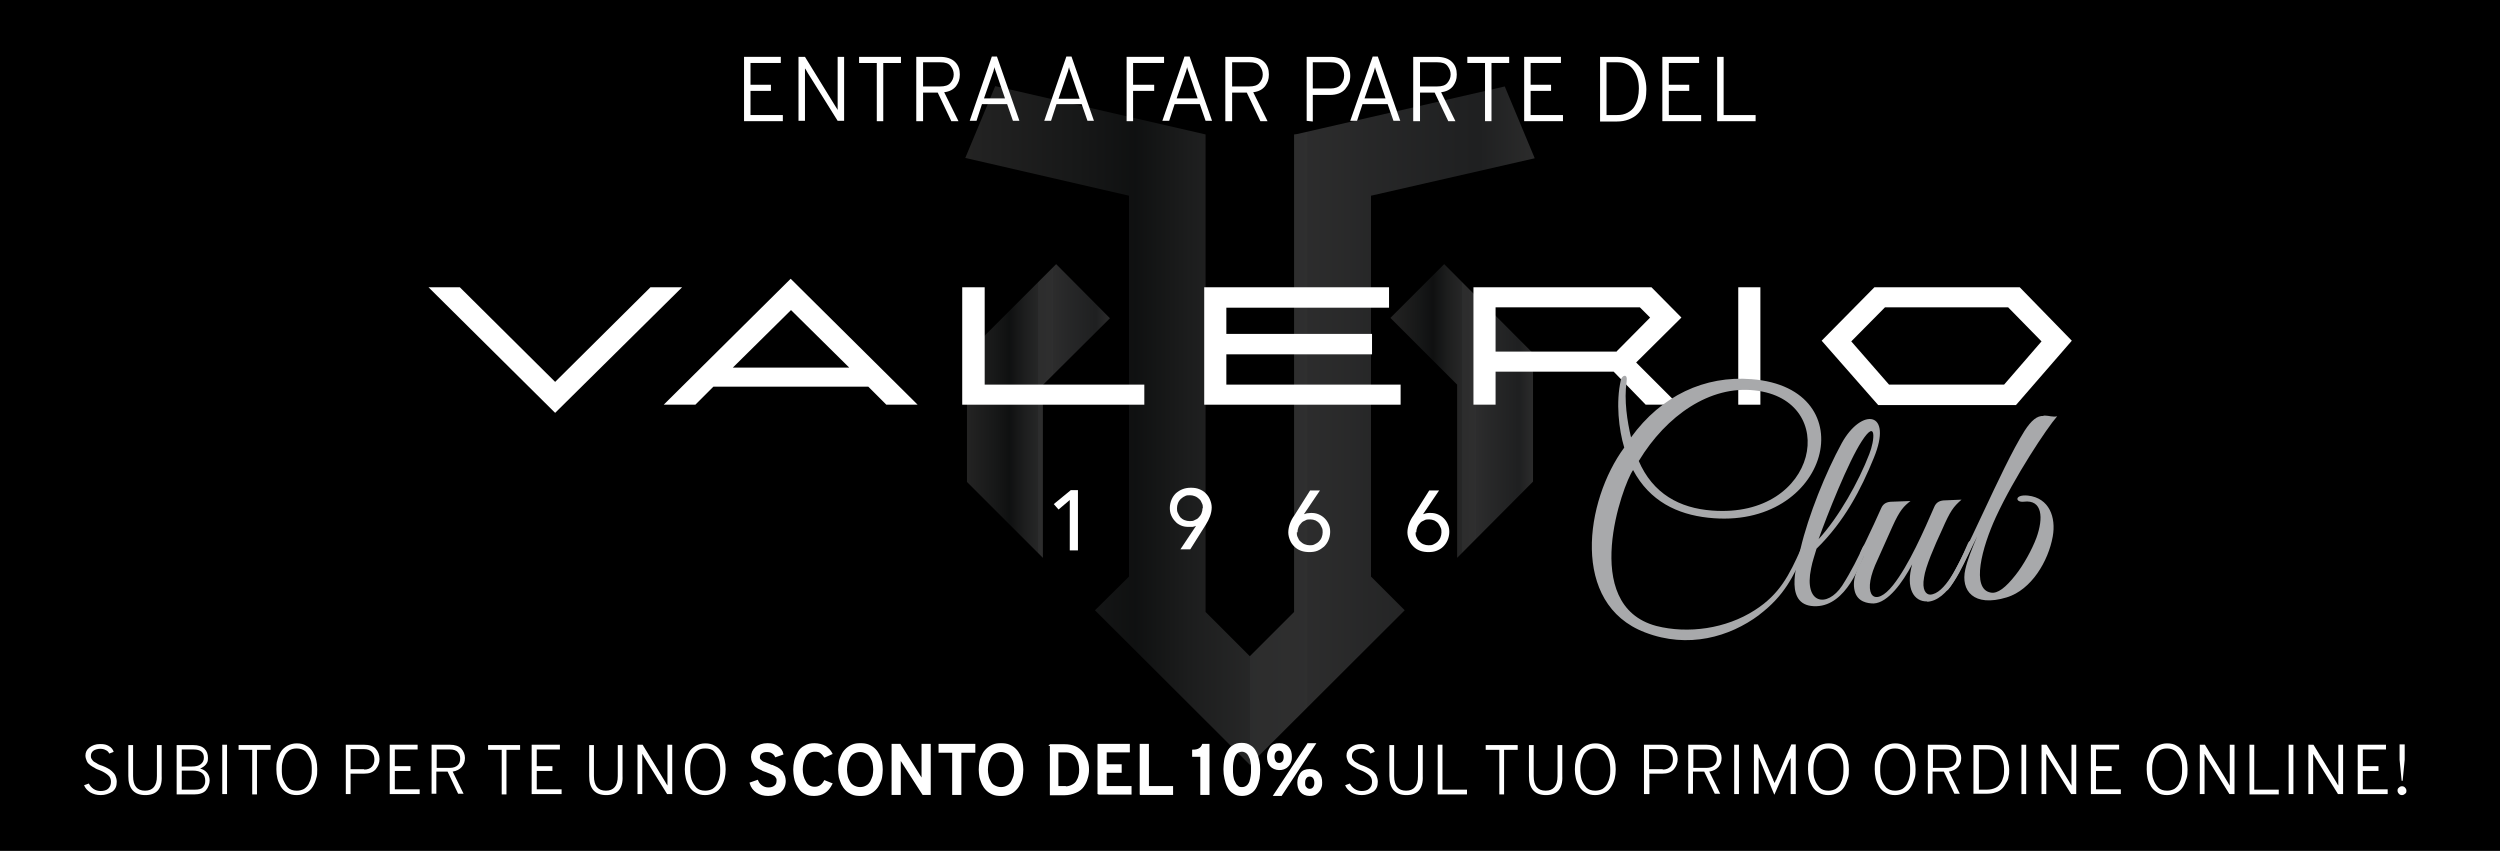 <?xml version="1.0" encoding="UTF-8"?>
<svg id="Livello_1" data-name="Livello 1" xmlns="http://www.w3.org/2000/svg" version="1.1" xmlns:xlink="http://www.w3.org/1999/xlink" viewBox="0 0 734.5 250">
  <rect x="0" y="0" width="734.5" height="250" fill="#333333" stroke="none"/>
  <defs>
    <style>
      .cls-1 {
        fill: url(#Sfumatura_senza_nome_2);
      }

      .cls-1, .cls-2, .cls-3, .cls-4, .cls-5, .cls-6 {
        stroke-width: 0px;
      }

      .cls-2 {
        fill: #000;
      }

      .cls-3 {
        fill: url(#Sfumatura_senza_nome);
      }

      .cls-4 {
        fill: url(#Sfumatura_senza_nome_3);
      }

      .cls-5 {
        fill: #a8a9ab;
      }

      .cls-6, .cls-7 {
        fill: #fff;
      }

      .cls-8 {
        opacity: .2;
      }

      .cls-7 {
        stroke: #fff;
        stroke-miterlimit: 10;
        stroke-width: .5px;
      }
    </style>
    <linearGradient id="Sfumatura_senza_nome" data-name="Sfumatura senza nome" x1="284.1" y1="131.3" x2="326.1" y2="131.3" gradientTransform="translate(0 252) scale(1 -1)" gradientUnits="userSpaceOnUse">
      <stop offset="0" stop-color="#eeebe9"/>
      <stop offset="0" stop-color="#e7e3e0"/>
      <stop offset="0" stop-color="#d8d5d2"/>
      <stop offset="0" stop-color="#b1b0af"/>
      <stop offset=".2" stop-color="#727777"/>
      <stop offset=".3" stop-color="#4c5354"/>
      <stop offset=".3" stop-color="#4e5556"/>
      <stop offset=".4" stop-color="#909495"/>
      <stop offset=".5" stop-color="#c0c2c3"/>
      <stop offset=".5" stop-color="#dddedf"/>
      <stop offset=".6" stop-color="#e9e9ea"/>
      <stop offset=".6" stop-color="#dfdfe1"/>
      <stop offset=".7" stop-color="#c5c7ca"/>
      <stop offset=".9" stop-color="#9a9fa4"/>
      <stop offset=".9" stop-color="#999ea3"/>
      <stop offset="1" stop-color="#dadada"/>
      <stop offset="1" stop-color="#b2b2b2"/>
    </linearGradient>
    <linearGradient id="Sfumatura_senza_nome_2" data-name="Sfumatura senza nome 2" x1="408.5" y1="131.3" x2="450.4" y2="131.3" gradientTransform="translate(0 252) scale(1 -1)" gradientUnits="userSpaceOnUse">
      <stop offset="0" stop-color="#eeebe9"/>
      <stop offset="0" stop-color="#e7e3e0"/>
      <stop offset="0" stop-color="#d8d5d2"/>
      <stop offset="0" stop-color="#b1b0af"/>
      <stop offset=".2" stop-color="#727777"/>
      <stop offset=".3" stop-color="#4c5354"/>
      <stop offset=".3" stop-color="#4e5556"/>
      <stop offset=".4" stop-color="#909495"/>
      <stop offset=".5" stop-color="#c0c2c3"/>
      <stop offset=".5" stop-color="#dddedf"/>
      <stop offset=".6" stop-color="#e9e9ea"/>
      <stop offset=".6" stop-color="#dfdfe1"/>
      <stop offset=".7" stop-color="#c5c7ca"/>
      <stop offset=".9" stop-color="#9a9fa4"/>
      <stop offset=".9" stop-color="#999ea3"/>
      <stop offset="1" stop-color="#dadada"/>
      <stop offset="1" stop-color="#b2b2b2"/>
    </linearGradient>
    <linearGradient id="Sfumatura_senza_nome_3" data-name="Sfumatura senza nome 3" x1="283.6" y1="127" x2="450.9" y2="127" gradientTransform="translate(0 252) scale(1 -1)" gradientUnits="userSpaceOnUse">
      <stop offset="0" stop-color="#eeebe9"/>
      <stop offset="0" stop-color="#e7e3e0"/>
      <stop offset="0" stop-color="#d8d5d2"/>
      <stop offset="0" stop-color="#b1b0af"/>
      <stop offset=".2" stop-color="#727777"/>
      <stop offset=".3" stop-color="#4c5354"/>
      <stop offset=".3" stop-color="#4e5556"/>
      <stop offset=".4" stop-color="#909495"/>
      <stop offset=".5" stop-color="#c0c2c3"/>
      <stop offset=".5" stop-color="#dddedf"/>
      <stop offset=".6" stop-color="#e9e9ea"/>
      <stop offset=".6" stop-color="#dfdfe1"/>
      <stop offset=".7" stop-color="#c5c7ca"/>
      <stop offset=".9" stop-color="#9a9fa4"/>
      <stop offset=".9" stop-color="#999ea3"/>
      <stop offset="1" stop-color="#dadada"/>
      <stop offset="1" stop-color="#b2b2b2"/>
    </linearGradient>
  </defs>
  <rect class="cls-2" x="-4" y="-.1" width="740" height="250"/>
  <g class="cls-8">
    <polygon class="cls-3" points="310.3 77.6 284.1 103.8 284.1 141.6 306.4 163.9 306.4 113.1 326.1 93.5 310.3 77.6"/>
    <polygon class="cls-1" points="408.5 93.4 428.1 113 428.1 163.9 450.4 141.5 450.4 103.8 424.3 77.6 408.5 93.4"/>
    <polygon class="cls-4" points="402.8 57.5 450.9 46.5 442.1 25.4 381 39.4 380.2 39.5 380.2 179.8 367.2 192.8 354.2 179.8 354.2 40.3 354.2 39.5 292.4 25.3 283.6 46.4 331.7 57.5 331.7 169.4 321.7 179.3 367.2 224.7 412.7 179.3 402.8 169.4 402.8 57.5"/>
  </g>
  <g>
    <path class="cls-6" d="M218.6,35.5v-18.8h10.8v1.8h-8.9v6.4h6v1.8h-6v7.1h9.5v1.8h-11.4Z"/>
    <path class="cls-6" d="M248,35.5h-1.9l-8.8-14.1c-.4-.8-.7-1.2-.8-1.3v15.4h-1.9v-18.8h1.9l8.8,14.3c.3.5.6.9.8,1.3v-15.6h1.9v18.8h0Z"/>
    <path class="cls-6" d="M259.5,18.5v17.1h-1.9v-17.1h-5.2v-1.8h12.3v1.8s-5.2,0-5.2,0Z"/>
    <path class="cls-6" d="M269.2,35.5v-18.8h6.9c2,0,3.5.5,4.5,1.5s1.4,2.2,1.4,3.7-.4,2.4-1.1,3.4c-.8,1-1.9,1.6-3.5,1.8l4.2,8.5h-2.1l-4-8.4h-4.3v8.4h-2ZM271.1,25.4h5.1c1.4,0,2.4-.3,3-1s1-1.5,1-2.5-.3-1.7-.9-2.5-1.6-1.1-3-1.1h-5.1v7.1h-.1Z"/>
    <path class="cls-6" d="M297.6,35.5l-1.7-4.9h-7.4l-1.6,4.9h-2l6.5-18.9h1.5l6.6,18.9h-1.9ZM295.3,29l-2.6-7.6c-.3-.8-.5-1.4-.5-1.7l-.2.7c-.1.5-.2.8-.3,1l-2.6,7.5h6.2Z"/>
    <path class="cls-6" d="M319.5,35.5l-1.7-4.9h-7.4l-1.6,4.9h-2l6.5-18.9h1.5l6.6,18.9h-1.9ZM317.2,29l-2.6-7.6c-.3-.8-.5-1.4-.5-1.7l-.2.7c-.1.5-.2.8-.3,1l-2.6,7.6h6.2Z"/>
    <path class="cls-6" d="M331,35.5v-18.8h11v1.8h-9.1v6.4h6.2v1.8h-6.2v8.9h-1.9Z"/>
    <path class="cls-6" d="M354.2,35.5l-1.7-4.9h-7.4l-1.6,4.9h-2l6.5-18.9h1.5l6.6,18.9h-1.9ZM351.9,29l-2.6-7.6c-.3-.8-.5-1.4-.5-1.7l-.2.7c-.1.5-.2.8-.3,1l-2.6,7.5h6.2Z"/>
    <path class="cls-6" d="M360,35.5v-18.8h6.9c2,0,3.5.5,4.5,1.5s1.4,2.2,1.4,3.7-.4,2.4-1.1,3.4c-.8,1-1.9,1.6-3.5,1.8l4.2,8.5h-2.1l-4-8.4h-4.3v8.4h-2ZM361.9,25.4h5.1c1.4,0,2.4-.3,3-1s1-1.5,1-2.5-.3-1.7-.9-2.5-1.6-1.1-3-1.1h-5.1v7.1h-.1Z"/>
    <path class="cls-6" d="M383.9,35.5v-18.8h6.9c2.1,0,3.6.5,4.5,1.6s1.4,2.4,1.4,4-.5,2.7-1.5,3.9c-1,1.1-2.5,1.7-4.5,1.7h-5v7.8l-1.8-.2h0ZM390.9,26c1.4,0,2.4-.4,3-1.1s1-1.6,1-2.7-.3-1.9-.9-2.7c-.6-.8-1.6-1.2-3.1-1.2h-5.2v7.7s5.2,0,5.2,0Z"/>
    <path class="cls-6" d="M409.4,35.5l-1.7-4.9h-7.4l-1.6,4.9h-2l6.6-18.9h1.5l6.6,18.9h-2ZM407.1,29l-2.6-7.6c-.3-.8-.5-1.4-.5-1.7l-.2.7c-.1.5-.2.8-.3,1l-2.6,7.5h6.2Z"/>
    <path class="cls-6" d="M415.2,35.5v-18.8h6.9c2,0,3.5.5,4.5,1.5s1.4,2.2,1.4,3.7-.4,2.4-1.1,3.4c-.8,1-1.9,1.6-3.5,1.8l4.2,8.5h-2.1l-4-8.4h-4.3v8.4h-2ZM417.1,25.4h5.1c1.4,0,2.4-.3,3-1s1-1.5,1-2.5-.3-1.7-.9-2.5-1.6-1.1-3-1.1h-5.1v7.1h-.1Z"/>
    <path class="cls-6" d="M438.2,18.5v17.1h-1.9v-17.1h-5.2v-1.8h12.3v1.8h-5.2,0Z"/>
    <path class="cls-6" d="M447.8,35.5v-18.8h10.8v1.8h-8.9v6.4h6v1.8h-6v7.1h9.5v1.8h-11.4Z"/>
    <path class="cls-6" d="M470.1,16.7h5c1.5,0,2.9.3,4,.8s2,1.3,2.7,2.2,1.1,1.9,1.4,3,.5,2.2.5,3.5-.1,1.8-.2,2.7c-.2.9-.5,1.7-.9,2.5s-.9,1.6-1.6,2.2c-.6.6-1.5,1.1-2.5,1.5s-2.2.6-3.5.6h-4.9v-19h0ZM475.1,33.8c1.2,0,2.2-.2,3.1-.7s1.6-1.1,2-1.8c.5-.8.8-1.6,1-2.5s.3-1.8.3-2.8c0-2.2-.5-4-1.6-5.5s-2.6-2.2-4.7-2.2h-3.2v15.5h3.1Z"/>
    <path class="cls-6" d="M488.4,35.5v-18.8h10.8v1.8h-8.9v6.4h6v1.8h-6v7.1h9.5v1.8h-11.4Z"/>
    <path class="cls-6" d="M504.5,35.5v-18.8h1.9v17.1h9.4v1.8h-11.3Z"/>
  </g>
  <path class="cls-7" d="M225.7,233.6c-1.3,0-2.4-.3-3.3-.9-.9-.6-1.6-1.5-1.9-2.6l2-.7c.3.7.7,1.2,1.3,1.6.6.4,1.2.6,2,.6s1.4-.2,1.9-.6c.5-.4.7-.9.7-1.7s-.1-.6-.2-.8c-.1-.3-.3-.5-.4-.6-.2-.2-.4-.3-.8-.5-.3-.2-.6-.3-.9-.4-.2-.1-.6-.2-1-.4-.6-.2-1-.3-1.2-.5-.3-.1-.6-.3-1.1-.5-.4-.3-.8-.5-1-.8s-.4-.6-.6-1c-.2-.4-.3-.9-.3-1.4,0-1.1.4-2,1.2-2.7s2-1.1,3.4-1.1,2.2.3,2.9.8c.8.5,1.3,1.2,1.5,2.1l-2,.7c-.2-.4-.5-.8-1-1.1-.4-.3-1-.4-1.7-.4s-1.2.2-1.6.5c-.4.3-.6.7-.6,1.3s.2.7.5,1,.6.5,1,.6c.3.1.8.3,1.5.6.4.2.7.3.9.3.2.1.5.2.9.4s.7.3.9.5c.2.1.4.3.7.6.3.2.5.5.6.8s.3.6.4.9c.1.4.2.8.2,1.2,0,1.4-.5,2.4-1.4,3.2-.9.6-2.1,1-3.5,1h0ZM239.2,233.6c-.9,0-1.7-.1-2.3-.4-.7-.3-1.3-.7-1.7-1.2s-.8-1.1-1.1-1.7c-.3-.7-.5-1.3-.6-2s-.2-1.4-.2-2.2.1-1.7.3-2.6c.2-.8.6-1.6,1-2.4.4-.8,1.1-1.4,1.9-1.8.8-.5,1.7-.7,2.8-.7s2.3.3,3.2.8c.8.6,1.4,1.2,1.8,2l-2,.9c-.4-.6-.8-1-1.2-1.3s-1-.4-1.7-.4-1.3.2-1.8.5-.9.8-1.2,1.3c-.3.6-.5,1.1-.6,1.7-.1.6-.2,1.2-.2,1.9,0,1.4.3,2.7,1,3.8.6,1.1,1.6,1.6,2.8,1.6s2.2-.6,2.9-1.9l2,.8c-1.1,2.2-2.7,3.3-5.1,3.3h0ZM255.2,233.2c-.7.3-1.5.4-2.4.4s-1.7-.1-2.4-.4c-.7-.3-1.3-.7-1.8-1.2s-.9-1.1-1.2-1.7c-.3-.7-.5-1.3-.7-2-.1-.7-.2-1.4-.2-2.2s.1-1.5.2-2.2c.1-.7.4-1.4.7-2,.3-.7.7-1.2,1.2-1.7s1.1-.9,1.8-1.2,1.5-.4,2.4-.4,1.7.1,2.4.4c.7.3,1.3.7,1.8,1.2s.9,1.1,1.2,1.7c.3.7.5,1.3.7,2,.1.7.2,1.4.2,2.2s-.1,1.5-.2,2.2-.4,1.4-.7,2c-.3.7-.7,1.2-1.2,1.7s-1.1.9-1.8,1.2ZM250.8,231c.6.3,1.2.5,1.9.5s1.4-.2,1.9-.5c.6-.3,1-.8,1.3-1.3.3-.6.5-1.1.7-1.7.1-.6.2-1.2.2-1.9s-.1-1.3-.2-1.9c-.1-.6-.4-1.2-.7-1.7s-.7-1-1.3-1.3-1.2-.5-1.9-.5-1.4.2-1.9.5c-.6.3-1,.8-1.3,1.3-.3.6-.5,1.1-.7,1.7-.1.6-.2,1.2-.2,1.9s.1,1.3.2,1.9c.1.6.4,1.2.7,1.7.3.6.8,1,1.3,1.3h0ZM273.2,233.3h-2l-6.3-9.8c-.2-.3-.4-.7-.6-1.1,0,.7.1,1,.1,1.1v9.8h-2.2v-14.5h2.2l6.1,9.7c.2.2.4.6.6,1.1,0-.4-.1-.8-.1-1.1v-9.7h2.2v14.5h0ZM282.2,220.9v12.4h-2.2v-12.4h-4v-2.1h10.3v2.1h-4.1,0ZM296.5,233.2c-.7.3-1.5.4-2.4.4s-1.7-.1-2.4-.4-1.3-.7-1.8-1.2-.9-1.1-1.2-1.7c-.3-.7-.5-1.3-.7-2-.1-.7-.2-1.4-.2-2.2s.1-1.5.2-2.2.4-1.4.7-2c.3-.7.7-1.2,1.2-1.7s1.1-.9,1.8-1.2c.7-.3,1.5-.4,2.4-.4s1.7.1,2.4.4c.7.3,1.3.7,1.8,1.2s.9,1.1,1.2,1.7c.3.7.5,1.3.7,2,.1.7.2,1.4.2,2.2s-.1,1.5-.2,2.2-.4,1.4-.7,2c-.3.7-.7,1.2-1.2,1.7s-1,.9-1.8,1.2ZM292.2,231c.6.3,1.2.5,1.9.5s1.4-.2,1.9-.5c.6-.3,1-.8,1.3-1.3.3-.6.5-1.1.7-1.7.1-.6.2-1.2.2-1.9s-.1-1.3-.2-1.9c-.1-.6-.4-1.2-.7-1.7-.3-.5-.7-1-1.3-1.3-.6-.3-1.2-.5-1.9-.5s-1.4.2-1.9.5c-.6.3-1,.8-1.3,1.3-.3.6-.5,1.1-.7,1.7-.1.6-.2,1.2-.2,1.9s.1,1.3.2,1.9c.1.6.4,1.2.7,1.7.3.6.7,1,1.3,1.3ZM308.6,218.9h4.1c1.2,0,2.3.2,3.2.6.9.4,1.6,1,2.2,1.7.5.7.9,1.5,1.2,2.3.3.8.4,1.7.4,2.6s-.1,1.7-.4,2.6c-.2.8-.6,1.6-1.1,2.3s-1.2,1.3-2.2,1.7c-.9.4-2.1.7-3.3.7h-4v-14.5h-.1ZM312.9,231.3c.8,0,1.5-.2,2.1-.5s1.1-.7,1.4-1.2.6-1.1.7-1.7c.2-.6.2-1.2.2-1.9,0-1.4-.4-2.7-1.1-3.7s-1.7-1.5-3.1-1.5h-2.4v10.4h2.2,0ZM322.7,233.3v-14.5h9v2h-6.8v4h4.4v2h-4.4v4.4h7.3v2h-9.5ZM335.1,233.3v-14.5h2.2v12.4h7.1v2.1h-9.3ZM352.9,233.3v-11.2h-2.4v-1.6c1.6,0,2.5-.6,2.9-1.7h1.7v14.5h-2.2ZM364.9,233.6c-1,0-1.8-.2-2.5-.7-.7-.4-1.2-1-1.6-1.8-.4-.7-.6-1.5-.8-2.4s-.3-1.7-.3-2.7.1-1.8.2-2.6.4-1.6.8-2.4c.4-.8.9-1.4,1.6-1.8.7-.5,1.5-.7,2.5-.7s1.8.2,2.5.7c.7.4,1.2,1,1.6,1.8.4.7.6,1.5.8,2.4.2.8.3,1.7.3,2.7s-.1,1.8-.2,2.6c-.2.8-.4,1.6-.8,2.4-.4.8-.9,1.4-1.6,1.8-.7.5-1.6.7-2.5.7ZM364.9,231.5c.6,0,1.1-.2,1.5-.5s.7-.8.9-1.3c.2-.6.3-1.1.4-1.7.1-.6.1-1.2.1-1.9s0-1.4-.1-2-.2-1.2-.5-1.7c-.2-.5-.5-1-.9-1.3s-.9-.5-1.4-.5-1.1.2-1.5.5-.7.8-.9,1.3c-.2.6-.3,1.1-.4,1.7-.1.6-.1,1.2-.1,1.9s0,1.4.1,2,.2,1.2.5,1.7c.2.5.5,1,.9,1.3.3.4.8.5,1.4.5ZM375.9,226c-1.1,0-2-.4-2.6-1.1-.6-.7-.8-1.6-.8-2.6s.3-1.8.8-2.6c.6-.8,1.4-1.1,2.6-1.1s2,.4,2.6,1.1.8,1.6.8,2.6-.1,1.2-.3,1.7c-.2.5-.6,1-1.1,1.4-.6.4-1.2.6-2,.6h0ZM374.6,223.8c.3.4.7.6,1.2.6s.9-.2,1.2-.6c.3-.4.4-.9.4-1.4s-.1-1.1-.4-1.5-.7-.6-1.2-.6-.9.2-1.2.6c-.3.4-.4.9-.4,1.5s.2,1,.4,1.4ZM376.4,233.6h-2l9.9-15h2l-9.9,15ZM384.8,233.6c-1.1,0-2-.4-2.6-1.1-.6-.7-.8-1.6-.8-2.6s.3-1.8.8-2.6c.6-.8,1.4-1.1,2.6-1.1s2,.4,2.6,1.1c.6.7.8,1.6.8,2.6s-.1,1.2-.3,1.7c-.2.5-.6,1-1.1,1.4s-1.2.6-2,.6h0ZM383.6,231.4c.3.4.7.6,1.2.6s.9-.2,1.2-.6c.3-.4.4-.9.4-1.4s-.1-1.1-.4-1.5-.7-.6-1.2-.6-.9.2-1.2.6c-.3.4-.4.9-.4,1.5s0,1,.4,1.4Z"/>
  <g>
    <path class="cls-6" d="M29.6,233.6c-1.2,0-2.2-.3-3.1-.8-.9-.6-1.5-1.3-1.8-2.1l1.4-.5c.3.6.8,1.2,1.4,1.6.6.4,1.3.6,2.1.6s1.7-.2,2.2-.7c.5-.5.8-1.1.8-2s-.3-1.5-.9-2-1.4-1-2.4-1.4c-.6-.2-1.1-.4-1.5-.7-.4-.2-.9-.5-1.3-.8s-.8-.7-1-1.2-.4-1-.4-1.6c0-1,.4-1.8,1.2-2.4.8-.6,1.8-1,3.1-1s1.9.2,2.6.6c.7.4,1.2,1,1.4,1.7l-1.3.5c-.2-.4-.5-.8-1-1-.5-.3-1.1-.4-1.7-.4s-1.5.2-2,.6c-.5.4-.7.9-.7,1.5s.1.7.3,1,.4.6.8.8.7.4,1,.6c.3.2.7.3,1.3.5.6.2,1.1.5,1.5.7.4.2.9.5,1.3.9.4.4.8.8,1,1.3s.4,1.1.4,1.8c0,1.3-.4,2.2-1.3,2.9-1,.6-2.1,1-3.4,1h0Z"/>
    <path class="cls-6" d="M42.7,233.6c-3.3,0-5-1.9-5-5.6v-9.1h1.4v9.1c0,2.9,1.2,4.3,3.5,4.3s3.5-1.4,3.5-4.3v-9.1h1.4v9.1c.2,3.7-1.5,5.6-4.8,5.6Z"/>
    <path class="cls-6" d="M51.9,218.9h4.8c1.6,0,2.7.4,3.4,1.1.7.7,1,1.6,1,2.7s-.2,1.3-.6,1.9c-.4.5-1,.9-1.7,1.2.8.2,1.5.6,2,1.2.5.6.8,1.4.8,2.3s-.4,2.1-1.1,2.9c-.7.8-1.9,1.2-3.5,1.2h-5.1v-14.5h0ZM56.4,225.2c1.1,0,2-.2,2.6-.7s.9-1.1.9-1.9c0-1.6-1-2.4-3-2.4h-3.5v5h3ZM57.3,232c1.1,0,1.9-.2,2.3-.7.5-.5.7-1.1.7-1.9,0-2-1.2-3-3.7-3h-3.2v5.6h3.9Z"/>
    <path class="cls-6" d="M65.3,233.3v-14.5h1.4v14.5h-1.4Z"/>
    <path class="cls-6" d="M75.5,220.3v13.1h-1.4v-13.1h-4v-1.4h9.4v1.4h-4Z"/>
    <path class="cls-6" d="M90,232.9c-.8.4-1.7.7-2.8.7s-2-.2-2.8-.7c-.8-.4-1.4-1-1.9-1.8-.4-.7-.8-1.5-1-2.4-.2-.8-.3-1.7-.3-2.7s0-1.9.3-2.7c.2-.8.5-1.6,1-2.4.4-.7,1.1-1.3,1.9-1.8.8-.4,1.7-.7,2.8-.7s2,.2,2.8.7c.8.4,1.4,1,1.9,1.8.4.7.8,1.5,1,2.4.2.8.3,1.7.3,2.7s0,1.9-.3,2.7c-.2.8-.5,1.6-1,2.4-.5.8-1.1,1.4-1.9,1.8ZM87.2,232.3c.8,0,1.5-.2,2.1-.5.6-.4,1.1-.9,1.4-1.5s.6-1.3.7-2c.2-.7.2-1.4.2-2.2s0-2.1-.4-3-.8-1.6-1.4-2.3c-.7-.6-1.6-.9-2.6-.9s-1.5.2-2.1.5c-.6.4-1.1.9-1.4,1.5s-.6,1.3-.7,2c-.2.7-.2,1.4-.2,2.2s0,2.1.4,3,.8,1.6,1.4,2.3c.6.6,1.5.9,2.6.9Z"/>
    <path class="cls-6" d="M101.6,233.3v-14.5h5.3c1.6,0,2.8.4,3.5,1.2s1.1,1.8,1.1,3-.4,2.1-1.1,3c-.8.9-1.9,1.3-3.4,1.3h-4v6h-1.4ZM107,226.1c1,0,1.8-.3,2.3-.9.5-.6.7-1.3.7-2.1s-.2-1.5-.7-2.1-1.3-.9-2.3-.9h-4v5.9h4Z"/>
    <path class="cls-6" d="M114.5,233.3v-14.5h8.2v1.4h-6.7v4.9h4.6v1.4h-4.6v5.4h7.3v1.4h-8.8Z"/>
    <path class="cls-6" d="M126.8,233.3v-14.5h5.3c1.6,0,2.7.4,3.4,1.1.7.8,1.1,1.7,1.1,2.8s-.3,1.8-.9,2.6c-.6.7-1.5,1.2-2.7,1.4l3.2,6.5h-1.6l-3.1-6.5h-3.3v6.5h-1.4,0ZM128.3,225.6h3.9c1,0,1.8-.3,2.3-.8s.7-1.1.7-1.9-.2-1.3-.7-1.9c-.5-.6-1.3-.8-2.3-.8h-3.9v5.4Z"/>
    <path class="cls-6" d="M148.8,220.3v13.1h-1.4v-13.1h-4v-1.4h9.4v1.4h-4Z"/>
    <path class="cls-6" d="M156.2,233.3v-14.5h8.3v1.4h-6.8v4.9h4.6v1.4h-4.6v5.4h7.3v1.4h-8.8Z"/>
    <path class="cls-6" d="M178.1,233.6c-3.3,0-5-1.9-5-5.6v-9.1h1.4v9.1c0,2.9,1.2,4.3,3.5,4.3s3.5-1.4,3.5-4.3v-9.1h1.4v9.1c.2,3.7-1.5,5.6-4.8,5.6h0Z"/>
    <path class="cls-6" d="M197.5,233.3h-1.5l-6.7-10.8c-.3-.6-.5-.9-.6-1v11.8h-1.4v-14.5h1.5l6.7,11c.2.4.4.7.6,1v-12h1.4v14.5Z"/>
    <path class="cls-6" d="M210,232.9c-.8.4-1.7.7-2.8.7s-2-.2-2.8-.7c-.8-.4-1.4-1-1.9-1.8-.4-.7-.8-1.5-1-2.4-.2-.8-.3-1.7-.3-2.7s.1-1.9.3-2.7.5-1.6,1-2.4c.4-.7,1.1-1.3,1.9-1.8.8-.4,1.7-.7,2.8-.7s2,.2,2.8.7c.8.4,1.4,1,1.9,1.8.4.7.8,1.5,1,2.4.2.8.3,1.7.3,2.7s-.1,1.9-.3,2.7-.5,1.6-1,2.4c-.5.8-1.1,1.4-1.9,1.8ZM207.2,232.3c.8,0,1.5-.2,2.1-.5.6-.4,1.1-.9,1.4-1.5.3-.6.6-1.3.7-2,.2-.7.2-1.4.2-2.2s-.1-2.1-.4-3c-.3-.9-.8-1.6-1.4-2.3s-1.6-.9-2.6-.9-1.5.2-2.1.5c-.6.4-1.1.9-1.4,1.5-.3.6-.6,1.3-.7,2-.2.7-.2,1.4-.2,2.2s.1,2.1.4,3c.3.9.8,1.6,1.4,2.3.6.6,1.5.9,2.6.9Z"/>
    <path class="cls-6" d="M400.1,233.6c-1.2,0-2.2-.3-3.1-.8-.9-.6-1.5-1.3-1.8-2.1l1.4-.5c.3.6.8,1.2,1.4,1.6.6.4,1.3.6,2.1.6s1.7-.2,2.2-.7.8-1.1.8-2-.3-1.5-.9-2-1.4-1-2.4-1.4c-.6-.2-1.1-.4-1.5-.7-.4-.2-.9-.5-1.3-.8s-.8-.7-1-1.2-.4-1-.4-1.6c0-1,.4-1.8,1.2-2.4.8-.6,1.8-1,3.1-1s1.9.2,2.6.6c.7.4,1.2,1,1.4,1.7l-1.3.5c-.2-.4-.5-.8-1-1-.5-.3-1.1-.4-1.7-.4s-1.5.2-2,.6c-.5.4-.7.9-.7,1.5s.1.7.3,1c.2.3.4.6.8.8s.7.4,1,.6c.3.2.7.3,1.3.5.6.2,1.1.5,1.5.7s.9.5,1.3.9.8.8,1,1.3.4,1.1.4,1.8c0,1.3-.4,2.2-1.3,2.9-1,.6-2.1,1-3.4,1h0Z"/>
    <path class="cls-6" d="M413.2,233.6c-3.3,0-5-1.9-5-5.6v-9.1h1.4v9.1c0,2.9,1.2,4.3,3.5,4.3s3.5-1.4,3.5-4.3v-9.1h1.4v9.1c.2,3.7-1.5,5.6-4.8,5.6Z"/>
    <path class="cls-6" d="M422.4,233.3v-14.5h1.4v13.2h7.2v1.4h-8.6Z"/>
    <path class="cls-6" d="M441.9,220.3v13.1h-1.4v-13.1h-4v-1.4h9.4v1.4h-4Z"/>
    <path class="cls-6" d="M454.2,233.6c-3.3,0-5-1.9-5-5.6v-9.1h1.4v9.1c0,2.9,1.2,4.3,3.5,4.3s3.5-1.4,3.5-4.3v-9.1h1.4v9.1c.2,3.7-1.5,5.6-4.8,5.6Z"/>
    <path class="cls-6" d="M471.5,232.9c-.8.4-1.7.7-2.8.7s-2-.2-2.8-.7c-.8-.4-1.4-1-1.9-1.8-.4-.7-.8-1.5-1-2.4-.2-.8-.3-1.7-.3-2.7s.1-1.9.3-2.7c.2-.8.5-1.6,1-2.4.4-.7,1.1-1.3,1.9-1.8.8-.4,1.7-.7,2.8-.7s2,.2,2.8.7c.8.4,1.4,1,1.9,1.8.4.7.8,1.5,1,2.4.2.8.3,1.7.3,2.7s-.1,1.9-.3,2.7c-.2.8-.5,1.6-1,2.4-.5.8-1.1,1.4-1.9,1.8ZM468.7,232.3c.8,0,1.5-.2,2.1-.5.6-.4,1.1-.9,1.4-1.5s.6-1.3.7-2c.2-.7.2-1.4.2-2.2s-.1-2.1-.4-3-.8-1.6-1.4-2.3c-.7-.6-1.6-.9-2.6-.9s-1.5.2-2.1.5c-.6.4-1.1.9-1.4,1.5s-.6,1.3-.7,2c-.2.7-.2,1.4-.2,2.2s.1,2.1.4,3,.8,1.6,1.4,2.3c.6.6,1.5.9,2.6.9Z"/>
    <path class="cls-6" d="M483,233.3v-14.5h5.3c1.6,0,2.8.4,3.5,1.2s1.1,1.8,1.1,3-.4,2.1-1.1,3c-.8.9-1.9,1.3-3.4,1.3h-3.8v6h-1.6ZM488.5,226.1c1,0,1.8-.3,2.3-.9.5-.6.7-1.3.7-2.1s-.2-1.5-.7-2.1-1.3-.9-2.3-.9h-4v5.9h4Z"/>
    <path class="cls-6" d="M496,233.3v-14.5h5.3c1.6,0,2.7.4,3.4,1.1.7.8,1.1,1.7,1.1,2.8s-.3,1.8-.9,2.6c-.6.7-1.5,1.2-2.7,1.4l3.2,6.5h-1.6l-3.1-6.5h-3.3v6.5h-1.4ZM497.5,225.6h3.9c1,0,1.8-.3,2.3-.8s.7-1.1.7-1.9-.2-1.3-.7-1.9c-.5-.6-1.3-.8-2.3-.8h-3.9v5.4Z"/>
    <path class="cls-6" d="M509.5,233.3v-14.5h1.4v14.5h-1.4Z"/>
    <path class="cls-6" d="M527.5,233.3h-1.4v-10.7c0,.1,0,.2-.2.4,0,.2-.2.3-.2.4l-4.4,10.1-4.2-10.1c0-.1,0-.2-.2-.4,0-.2,0-.3-.2-.4v10.6h-1.4v-14.5h1.2l4.5,10.5c0,.1,0,.2.2.4,0,.2,0,.3.2.4,0-.1,0-.2.2-.4,0-.2,0-.3.2-.4l4.5-10.5h1.3v14.6h0Z"/>
    <path class="cls-6" d="M540,232.9c-.8.4-1.7.7-2.8.7s-2-.2-2.8-.7c-.8-.4-1.4-1-1.9-1.8-.4-.7-.8-1.5-1-2.4-.2-.8-.3-1.7-.3-2.7s0-1.9.3-2.7.5-1.6,1-2.4c.4-.7,1.1-1.3,1.9-1.8.8-.4,1.7-.7,2.8-.7s2,.2,2.8.7c.8.4,1.4,1,1.9,1.8.4.7.8,1.5,1,2.4.2.8.3,1.7.3,2.7s0,1.9-.3,2.7-.5,1.6-1,2.4c-.5.8-1.1,1.4-1.9,1.8ZM537.2,232.3c.8,0,1.5-.2,2.1-.5.6-.4,1.1-.9,1.4-1.5.3-.6.6-1.3.7-2,.2-.7.2-1.4.2-2.2s0-2.1-.4-3c-.3-.9-.8-1.6-1.4-2.3-.7-.6-1.6-.9-2.6-.9s-1.5.2-2.1.5c-.6.4-1.1.9-1.4,1.5-.3.6-.6,1.3-.7,2-.2.7-.2,1.4-.2,2.2s0,2.1.4,3c.3.9.8,1.6,1.4,2.3.6.6,1.5.9,2.6.9Z"/>
    <path class="cls-6" d="M559.6,232.9c-.8.4-1.7.7-2.8.7s-2-.2-2.8-.7c-.8-.4-1.4-1-1.9-1.8-.4-.7-.8-1.5-1-2.4-.2-.8-.3-1.7-.3-2.7s0-1.9.3-2.7.5-1.6,1-2.4c.4-.7,1.1-1.3,1.9-1.8.8-.4,1.7-.7,2.8-.7s2,.2,2.8.7c.8.4,1.4,1,1.9,1.8.4.7.8,1.5,1,2.4.2.8.3,1.7.3,2.7s0,1.9-.3,2.7-.5,1.6-1,2.4c-.5.8-1.1,1.4-1.9,1.8ZM556.8,232.3c.8,0,1.5-.2,2.1-.5.6-.4,1.1-.9,1.4-1.5.3-.6.6-1.3.7-2,.2-.7.2-1.4.2-2.2s0-2.1-.4-3c-.3-.9-.8-1.6-1.4-2.3-.7-.6-1.6-.9-2.6-.9s-1.5.2-2.1.5c-.6.4-1.1.9-1.4,1.5-.3.6-.6,1.3-.7,2-.2.7-.2,1.4-.2,2.2s0,2.1.4,3c.3.9.8,1.6,1.4,2.3.7.6,1.5.9,2.6.9Z"/>
    <path class="cls-6" d="M566.4,233.3v-14.5h5.3c1.6,0,2.7.4,3.4,1.1.7.8,1.1,1.7,1.1,2.8s-.3,1.8-.9,2.6c-.6.7-1.5,1.2-2.7,1.4l3.2,6.5h-1.6l-3.1-6.5h-3.3v6.5h-1.4ZM567.9,225.6h3.9c1,0,1.8-.3,2.3-.8s.7-1.1.7-1.9-.2-1.3-.7-1.9c-.5-.6-1.3-.8-2.3-.8h-3.9v5.4Z"/>
    <path class="cls-6" d="M579.9,218.9h3.8c1.2,0,2.2.2,3.1.6.9.4,1.6,1,2,1.7.5.7.8,1.5,1.1,2.3.2.8.4,1.7.4,2.6s0,1.4-.2,2c0,.7-.3,1.3-.7,1.9-.3.6-.7,1.2-1.2,1.7s-1.1.9-1.9,1.1c-.8.3-1.7.4-2.7.4h-3.8v-14.3h.1ZM583.8,232c.9,0,1.7-.2,2.4-.5s1.2-.8,1.6-1.4c.4-.6.6-1.2.8-1.9s.2-1.4.2-2.1c0-1.7-.4-3.1-1.2-4.2-.8-1.2-2-1.7-3.6-1.7h-2.6v11.8h2.4,0Z"/>
    <path class="cls-6" d="M593.9,233.3v-14.5h1.4v14.5h-1.4Z"/>
    <path class="cls-6" d="M610,233.3h-1.5l-6.7-10.8c-.3-.6-.5-.9-.6-1v11.8h-1.4v-14.5h1.5l6.7,11c.2.4.4.7.6,1v-12h1.4v14.5Z"/>
    <path class="cls-6" d="M614.3,233.3v-14.5h8.3v1.4h-6.8v4.9h4.6v1.4h-4.6v5.4h7.3v1.4h-8.8Z"/>
    <path class="cls-6" d="M639.5,232.9c-.8.4-1.7.7-2.8.7s-2-.2-2.8-.7-1.4-1-1.9-1.8c-.4-.7-.8-1.5-1-2.4-.2-.8-.3-1.7-.3-2.7s0-1.9.3-2.7.5-1.6,1-2.4c.4-.7,1.1-1.3,1.9-1.8.8-.4,1.7-.7,2.8-.7s2,.2,2.8.7c.8.4,1.4,1,1.9,1.8.4.7.8,1.5,1,2.4.2.8.3,1.7.3,2.7s0,1.9-.3,2.7-.5,1.6-1,2.4c-.5.8-1.1,1.4-1.9,1.8ZM636.7,232.3c.8,0,1.5-.2,2.1-.5.6-.4,1.1-.9,1.4-1.5.3-.6.6-1.3.7-2,.2-.7.2-1.4.2-2.2s0-2.1-.4-3c-.3-.9-.8-1.6-1.4-2.3-.7-.6-1.6-.9-2.6-.9s-1.5.2-2.1.5c-.6.4-1.1.9-1.4,1.5-.3.6-.6,1.3-.7,2-.2.7-.2,1.4-.2,2.2s0,2.1.4,3c.3.9.8,1.6,1.4,2.3.6.6,1.5.9,2.6.9Z"/>
    <path class="cls-6" d="M656.5,233.3h-1.5l-6.7-10.8c-.3-.6-.5-.9-.6-1v11.8h-1.4v-14.5h1.5l6.7,11c.2.4.4.7.6,1v-12h1.4v14.5Z"/>
    <path class="cls-6" d="M660.9,233.3v-14.5h1.4v13.2h7.2v1.4h-8.6Z"/>
    <path class="cls-6" d="M672.4,233.3v-14.5h1.4v14.5h-1.4Z"/>
    <path class="cls-6" d="M688.4,233.3h-1.5l-6.7-10.8c-.3-.6-.5-.9-.6-1v11.8h-1.4v-14.5h1.5l6.7,11c.2.4.4.7.6,1v-12h1.4v14.5Z"/>
    <path class="cls-6" d="M692.7,233.3v-14.5h8.3v1.4h-6.8v4.9h4.6v1.4h-4.6v5.4h7.3v1.4h-8.8Z"/>
    <path class="cls-6" d="M706.6,233.2c-.3.3-.6.4-.9.4s-.7-.1-.9-.4c-.3-.3-.4-.6-.4-.9s0-.6.4-.9c.3-.3.6-.4.9-.4s.7.1.9.4c.3.3.4.6.4.9s0,.7-.4.9ZM705.6,229.4l-.6-6.2v-4.5h1.5v4.5l-.6,6.2h-.3Z"/>
  </g>
  <g>
    <g>
      <polygon class="cls-6" points="316.7 161.7 314.3 161.7 314.3 146.9 311 149.7 309.6 148.1 314.6 144 316.7 144 316.7 161.7"/>
      <path class="cls-6" d="M351.4,154.5h0c-.2.1-.6.2-1,.3h-1.2c-.8,0-1.5-.1-2.2-.4-.7-.3-1.3-.7-1.7-1.2-.5-.5-.9-1.1-1.2-1.8-.3-.7-.4-1.4-.4-2.2s.2-1.7.5-2.4.7-1.3,1.3-1.9c.6-.5,1.2-.9,2-1.2s1.6-.4,2.4-.4,1.7.1,2.4.4c.8.3,1.4.7,1.9,1.2s1,1.1,1.3,1.9c.3.7.5,1.5.5,2.3s-.2,1.8-.5,2.6-.7,1.6-1.2,2.4l-4.6,7.3h-2.9l4.8-7.2-.2.3ZM353.4,149.3c0-.5,0-1-.3-1.5-.2-.5-.4-.9-.8-1.2-.3-.3-.7-.6-1.2-.8s-1-.3-1.5-.3-1.1,0-1.5.3c-.5.2-.8.5-1.2.8-.3.3-.6.7-.8,1.2-.2.5-.3,1-.3,1.5s0,1,.3,1.5c.2.5.4.8.7,1.2.3.3.7.6,1.2.8s1,.3,1.5.3,1.1,0,1.5-.3c.5-.2.9-.4,1.2-.8.3-.3.6-.7.8-1.2.2-.5.3-1,.3-1.5"/>
      <path class="cls-6" d="M383,151.1h0c.3-.1.6-.2,1-.3.4,0,.8-.1,1.2-.1.8,0,1.5.1,2.2.4.7.3,1.3.7,1.8,1.2s.9,1.1,1.2,1.8c.3.7.4,1.4.4,2.2s-.2,1.7-.5,2.4-.7,1.3-1.3,1.9c-.6.5-1.2.9-1.9,1.2-.7.3-1.6.4-2.4.4s-1.7-.1-2.5-.4c-.8-.3-1.4-.7-1.9-1.2s-1-1.1-1.3-1.9c-.3-.7-.5-1.5-.5-2.3s.2-1.8.5-2.6.7-1.6,1.3-2.4l4.6-7.3h2.9l-4.8,7.1h0ZM381,156.4c0,.5,0,1,.3,1.5.2.5.4.9.8,1.2.3.3.7.6,1.2.8s1,.3,1.5.3,1,0,1.5-.3c.4-.2.8-.4,1.2-.8.3-.3.6-.7.8-1.2.2-.5.3-1,.3-1.5s0-1-.3-1.5c-.2-.5-.4-.8-.7-1.2-.3-.3-.7-.6-1.1-.8-.5-.2-1-.3-1.5-.3s-1.1,0-1.5.3c-.5.2-.9.4-1.2.8-.3.3-.6.7-.8,1.2-.2.5-.3,1-.3,1.5"/>
      <path class="cls-6" d="M418,151.1h0c.3-.1.6-.2,1-.3s.8-.1,1.2-.1c.8,0,1.5.1,2.2.4.7.3,1.3.7,1.8,1.2s.9,1.1,1.2,1.8c.3.7.4,1.4.4,2.2s-.2,1.7-.5,2.4-.7,1.3-1.3,1.9-1.2.9-1.9,1.2c-.7.3-1.6.4-2.4.4s-1.7-.1-2.5-.4c-.8-.3-1.4-.7-1.9-1.2s-1-1.1-1.3-1.9c-.3-.7-.5-1.5-.5-2.3s.2-1.8.5-2.6.7-1.6,1.3-2.4l4.6-7.3h2.9l-4.8,7.1h0ZM415.9,156.4c0,.5,0,1,.3,1.5.2.5.4.9.8,1.2.3.3.7.6,1.2.8s1,.3,1.5.3,1,0,1.5-.3c.4-.2.8-.4,1.2-.8.3-.3.6-.7.8-1.2.2-.5.3-1,.3-1.5s0-1-.3-1.5c-.2-.5-.4-.8-.7-1.2-.3-.3-.7-.6-1.1-.8-.5-.2-1-.3-1.5-.3s-1.1,0-1.5.3c-.5.2-.9.4-1.2.8-.3.3-.6.7-.8,1.2-.2.5-.3,1-.3,1.5"/>
      <path class="cls-6" d="M593.3,84.4h-42.6l-15.5,15.7,16.6,18.9h40.5l16.4-18.9-15.3-15.7h-.1ZM588.8,113h-33.8l-11.1-12.7,9.9-10h36.2l9.8,10-11,12.7h0Z"/>
      <rect class="cls-6" x="510.7" y="84.4" width="6.5" height="34.5"/>
      <polygon class="cls-6" points="289.3 84.4 282.7 84.4 282.7 118.9 336.2 118.9 336.2 113 289.3 113 289.3 84.4"/>
      <path class="cls-6" d="M485.1,84.4h-52.2v34.5h6.5v-9.7h34.7l9.4,9.7h9.6l-12.4-12.4,13.3-13.2-8.8-8.9h-.1ZM475,103.3h-35.6v-13h42.4l3,3-9.8,9.9h0Z"/>
      <polygon class="cls-6" points="360.3 104.1 403.1 104.1 403.1 98.1 360.3 98.1 360.3 90.4 408.1 90.4 408.1 84.4 353.8 84.4 353.8 118.9 411.5 118.9 411.5 113 360.3 113 360.3 104.1"/>
      <path class="cls-6" d="M195.1,118.9h9.2l5.3-5.3h45.5l5.3,5.3h9.2l-37.3-37-37.3,37h.1ZM215.3,108l17.1-16.9,17.1,16.9h-34.2Z"/>
      <polygon class="cls-6" points="191.1 84.4 163.1 112.2 135.1 84.4 125.9 84.4 163.1 121.3 200.4 84.4 191.1 84.4"/>
    </g>
    <g id="svg_17" data-name="svg 17">
      <path id="svg_18" data-name="svg 18" class="cls-5" d="M516.8,180.7c-8.6,6.4-20.8,10-33.5,5.1-22-8.4-17.6-38.7-6.1-54.3-1.6-5.3-2.5-13.3-1-19.8.3-1.5,2.1-2.1,1.7.4-.8,5.5.2,11.8,1.3,16.4,8.9-12.3,21.7-18.2,35.4-17.1,33.9,2.6,23,44.7-12.8,40.7-9-1-17.1-4.8-22-14-3,4.2-15.9,39.7,6.8,45.8,9.4,2.4,20.5.8,28.9-4.6,7.4-4.7,10.2-10.4,13.6-18,.6-1.5,1.9-.9,1.1.8-3.5,7.7-6.1,13-13.3,18.5h0ZM481.4,135.3c4.2,9.8,12.1,14,21.6,14.7,31.4,2.4,37.8-32.6,12.5-35.3-13-1.5-25.9,7.3-34,20.7h-.1Z"/>
      <path id="svg_19" data-name="svg 19" class="cls-5" d="M533.7,161.2c-.4,1.5-1.2,3.6-1.6,5.8-2.2,10.5,4.7,11.7,9.1,5.1,2.7-4.2,5-8.9,6-11.2.7-1.5,2-1.4,1.3.4-2,4.7-6.1,16.5-14.8,16.8-9.7.3-6-11.7-4.7-16.9,2.3-9.8,7.4-22.4,12.1-31,5.8-10.5,15.2-9.6,9.4,4.4-3.7,9.1-8.6,18.6-16.8,26.6h0ZM547,129.6c-4,6.1-10.2,21.8-12.7,28.8,5.9-6.4,11.8-16.9,14.9-25,1.6-4,2.2-10.6-2.2-3.8h0Z"/>
      <path id="svg_20" data-name="svg 20" class="cls-5" d="M566.2,176.7c-3.9.1-6.4-3.8-4.4-10.9-2.8,5.3-7.1,11.3-11.3,11.5-1.7,0-4.8-.4-5.6-3.7-.9-3.7,1.1-7,2.6-10.1-.5,0-1.3-.2-.8-1.4l1.5-3.1c1.6-3.3,3.3-7,4.5-9.7.6-1.4,1.7-1.9,3.3-1.9l5.3-.2c-1.9,1.5-3.1,2.6-5.3,7.5,0,0-3.6,8-5.1,11.4-3.8,9.1,0,12.5,5.3,5.8,4.6-5.8,9.1-16.1,12.1-23,.6-1.4,1.7-1.9,3.3-1.9l4.7-.2c-2.4,2.1-3.3,3.3-5.7,8.8-2.3,4.9-4.9,11-5.3,14-.7,3.8.6,5.1,1.8,5.1,4.2-.2,8.3-8.5,11-14.9.6-1.6,2-1,1.2.7-2.6,6-6.9,16.1-13.2,16.3h.1Z"/>
      <path id="svg_21" data-name="svg 21" class="cls-5" d="M600.4,122.1h.4c1.1,0,2.4.5,3.6.2-3,3.4-12.6,17.9-18,29.6-4.1,8.9-7.4,21.2-1.5,22.2,2,.4,4.4-1.5,7.3-5.2,2.3-2.9,4.8-7.4,6.1-10.9,2.1-5.8,1.8-11.3-3.7-10.6-2.6.3-2.8-2.2,1.2-1.8,6.3.7,8.3,6.4,7.3,12-1.3,7.3-6.3,15.7-13.5,17.9-9.8,3-13.6-2-12.2-8.2.6-2.7,1.9-6,3.5-9.7-3.7,7.7-7,14-8.6,15.7-.7.6-1.2-.3-.7-1.1,5.6-8,16.1-34.3,23.2-45.6,2-3.1,3.7-4.5,5.6-4.4h0Z"/>
    </g>
  </g>
</svg>